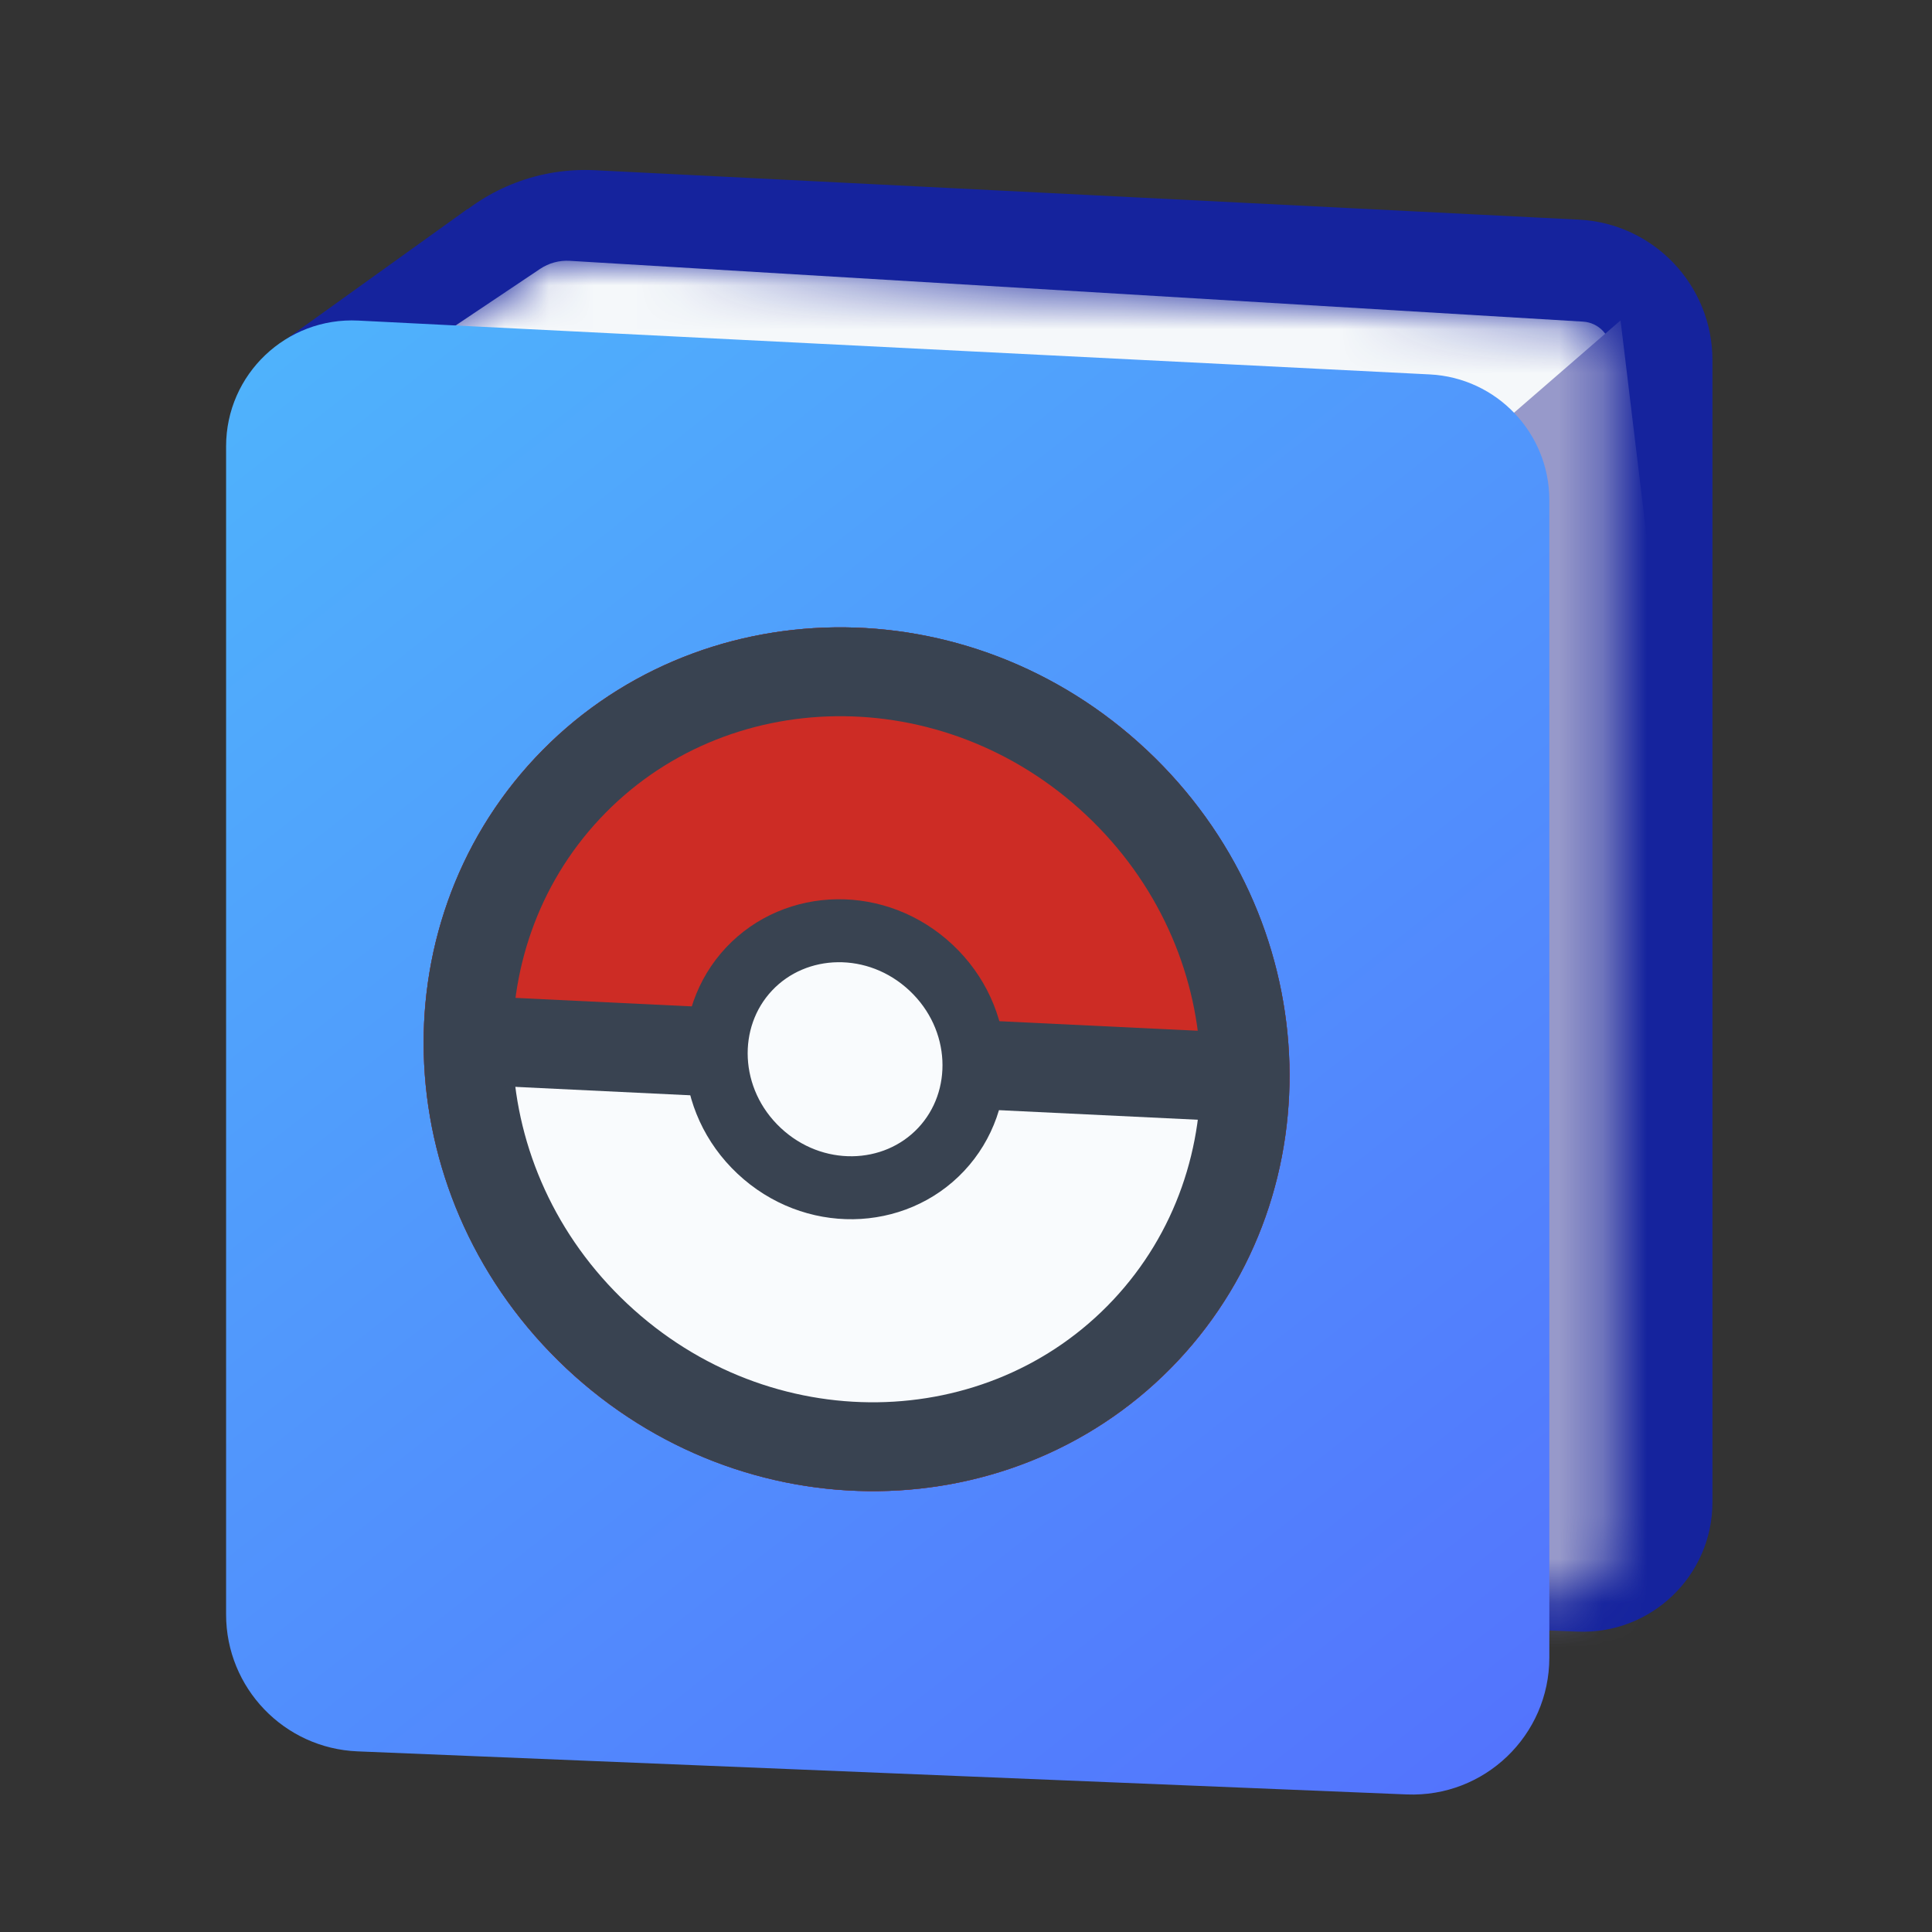 <svg width="44" height="44" viewBox="0 0 44 44" fill="none" xmlns="http://www.w3.org/2000/svg">
<rect x="0" y="0" width="44" height="44" fill="#333333" stroke="none"/>
<path d="M8.864 8.341C8.864 5.784 11.004 3.748 13.558 3.877L35.956 5.002C37.661 5.087 39 6.495 39 8.202V34.21C39 35.888 37.603 37.228 35.927 37.159L11.856 36.17C10.184 36.101 8.864 34.726 8.864 33.052V8.341Z" fill="#15239D"/>
<mask id="mask0_4343_11073" style="mask-type:alpha" maskUnits="userSpaceOnUse" x="8" y="5" width="29" height="32">
<path d="M12.607 5.918L8.684 8.546L11.434 34.564L35.422 36.321C36.106 36.37 36.689 35.829 36.689 35.143V7.999C36.689 7.642 36.411 7.347 36.054 7.325L12.607 5.918Z" fill="#F5F8FA"/>
</mask>
<g mask="url(#mask0_4343_11073)">
<path d="M12.3 6.124L8.684 8.546L11.434 34.564L35.422 36.321C36.106 36.37 36.689 35.829 36.689 35.143V7.999C36.689 7.642 36.411 7.347 36.054 7.325L12.976 5.94C12.737 5.926 12.5 5.99 12.3 6.124Z" fill="#F5F8FA"/>
<path d="M32.52 11.099L36.907 7.297L40.563 37.569H32.52V11.099Z" fill="#9799CA"/>
</g>
<path d="M6.355 7.841L10.651 4.757L10.274 7.982L6.355 7.841Z" fill="#15239D"/>
<path d="M5.149 10.165C5.149 8.525 6.522 7.219 8.16 7.301L32.561 8.527C34.087 8.603 35.285 9.863 35.285 11.39V37.75C35.285 39.523 33.809 40.94 32.036 40.867L8.141 39.886C6.469 39.817 5.149 38.441 5.149 36.768V10.165Z" fill="url(#paint0_linear_4343_11073)"/>
<path d="M26.088 30.299C22.845 33.754 17.252 33.864 13.592 30.428C9.931 26.992 9.686 21.403 12.929 17.948C16.172 14.493 21.765 14.384 25.425 17.82C29.086 21.255 29.331 26.844 26.088 30.299Z" fill="#F9FBFD" stroke="#394351" stroke-width="2.024"/>
<ellipse cx="19.508" cy="24.124" rx="10.036" ry="9.658" transform="rotate(43.185 19.508 24.124)" fill="#CD2C25"/>
<path d="M16.286 23.837H10.798V25.748L14.13 30.55L18.736 32.852L24.665 31.726L27.262 28.786L28.486 24.817H22.411L21.774 25.748L19.618 27.022L17.217 26.336L16.286 23.837Z" fill="#F9FBFD"/>
<path d="M26.088 30.299C22.845 33.754 17.252 33.864 13.592 30.428C9.931 26.992 9.686 21.403 12.929 17.948C16.172 14.493 21.765 14.384 25.425 17.82C29.086 21.255 29.331 26.844 26.088 30.299Z" stroke="#394351" stroke-width="2.024"/>
<path d="M10.644 23.687L28.788 24.561" stroke="#394351" stroke-width="2.024"/>
<path d="M21.434 26.177C20.37 27.31 18.516 27.361 17.288 26.209C16.061 25.058 15.995 23.203 17.058 22.07C18.122 20.937 19.976 20.886 21.204 22.038C22.431 23.19 22.498 25.044 21.434 26.177Z" fill="#F9FBFD" stroke="#394351" stroke-width="1.434"/>
<defs>
<linearGradient id="paint0_linear_4343_11073" x1="6.633" y1="7.82" x2="32.842" y2="41.001" gradientUnits="userSpaceOnUse">
<stop stop-color="#4FB2FC"/>
<stop offset="1" stop-color="#5374FD"/>
</linearGradient>
</defs>
</svg>
